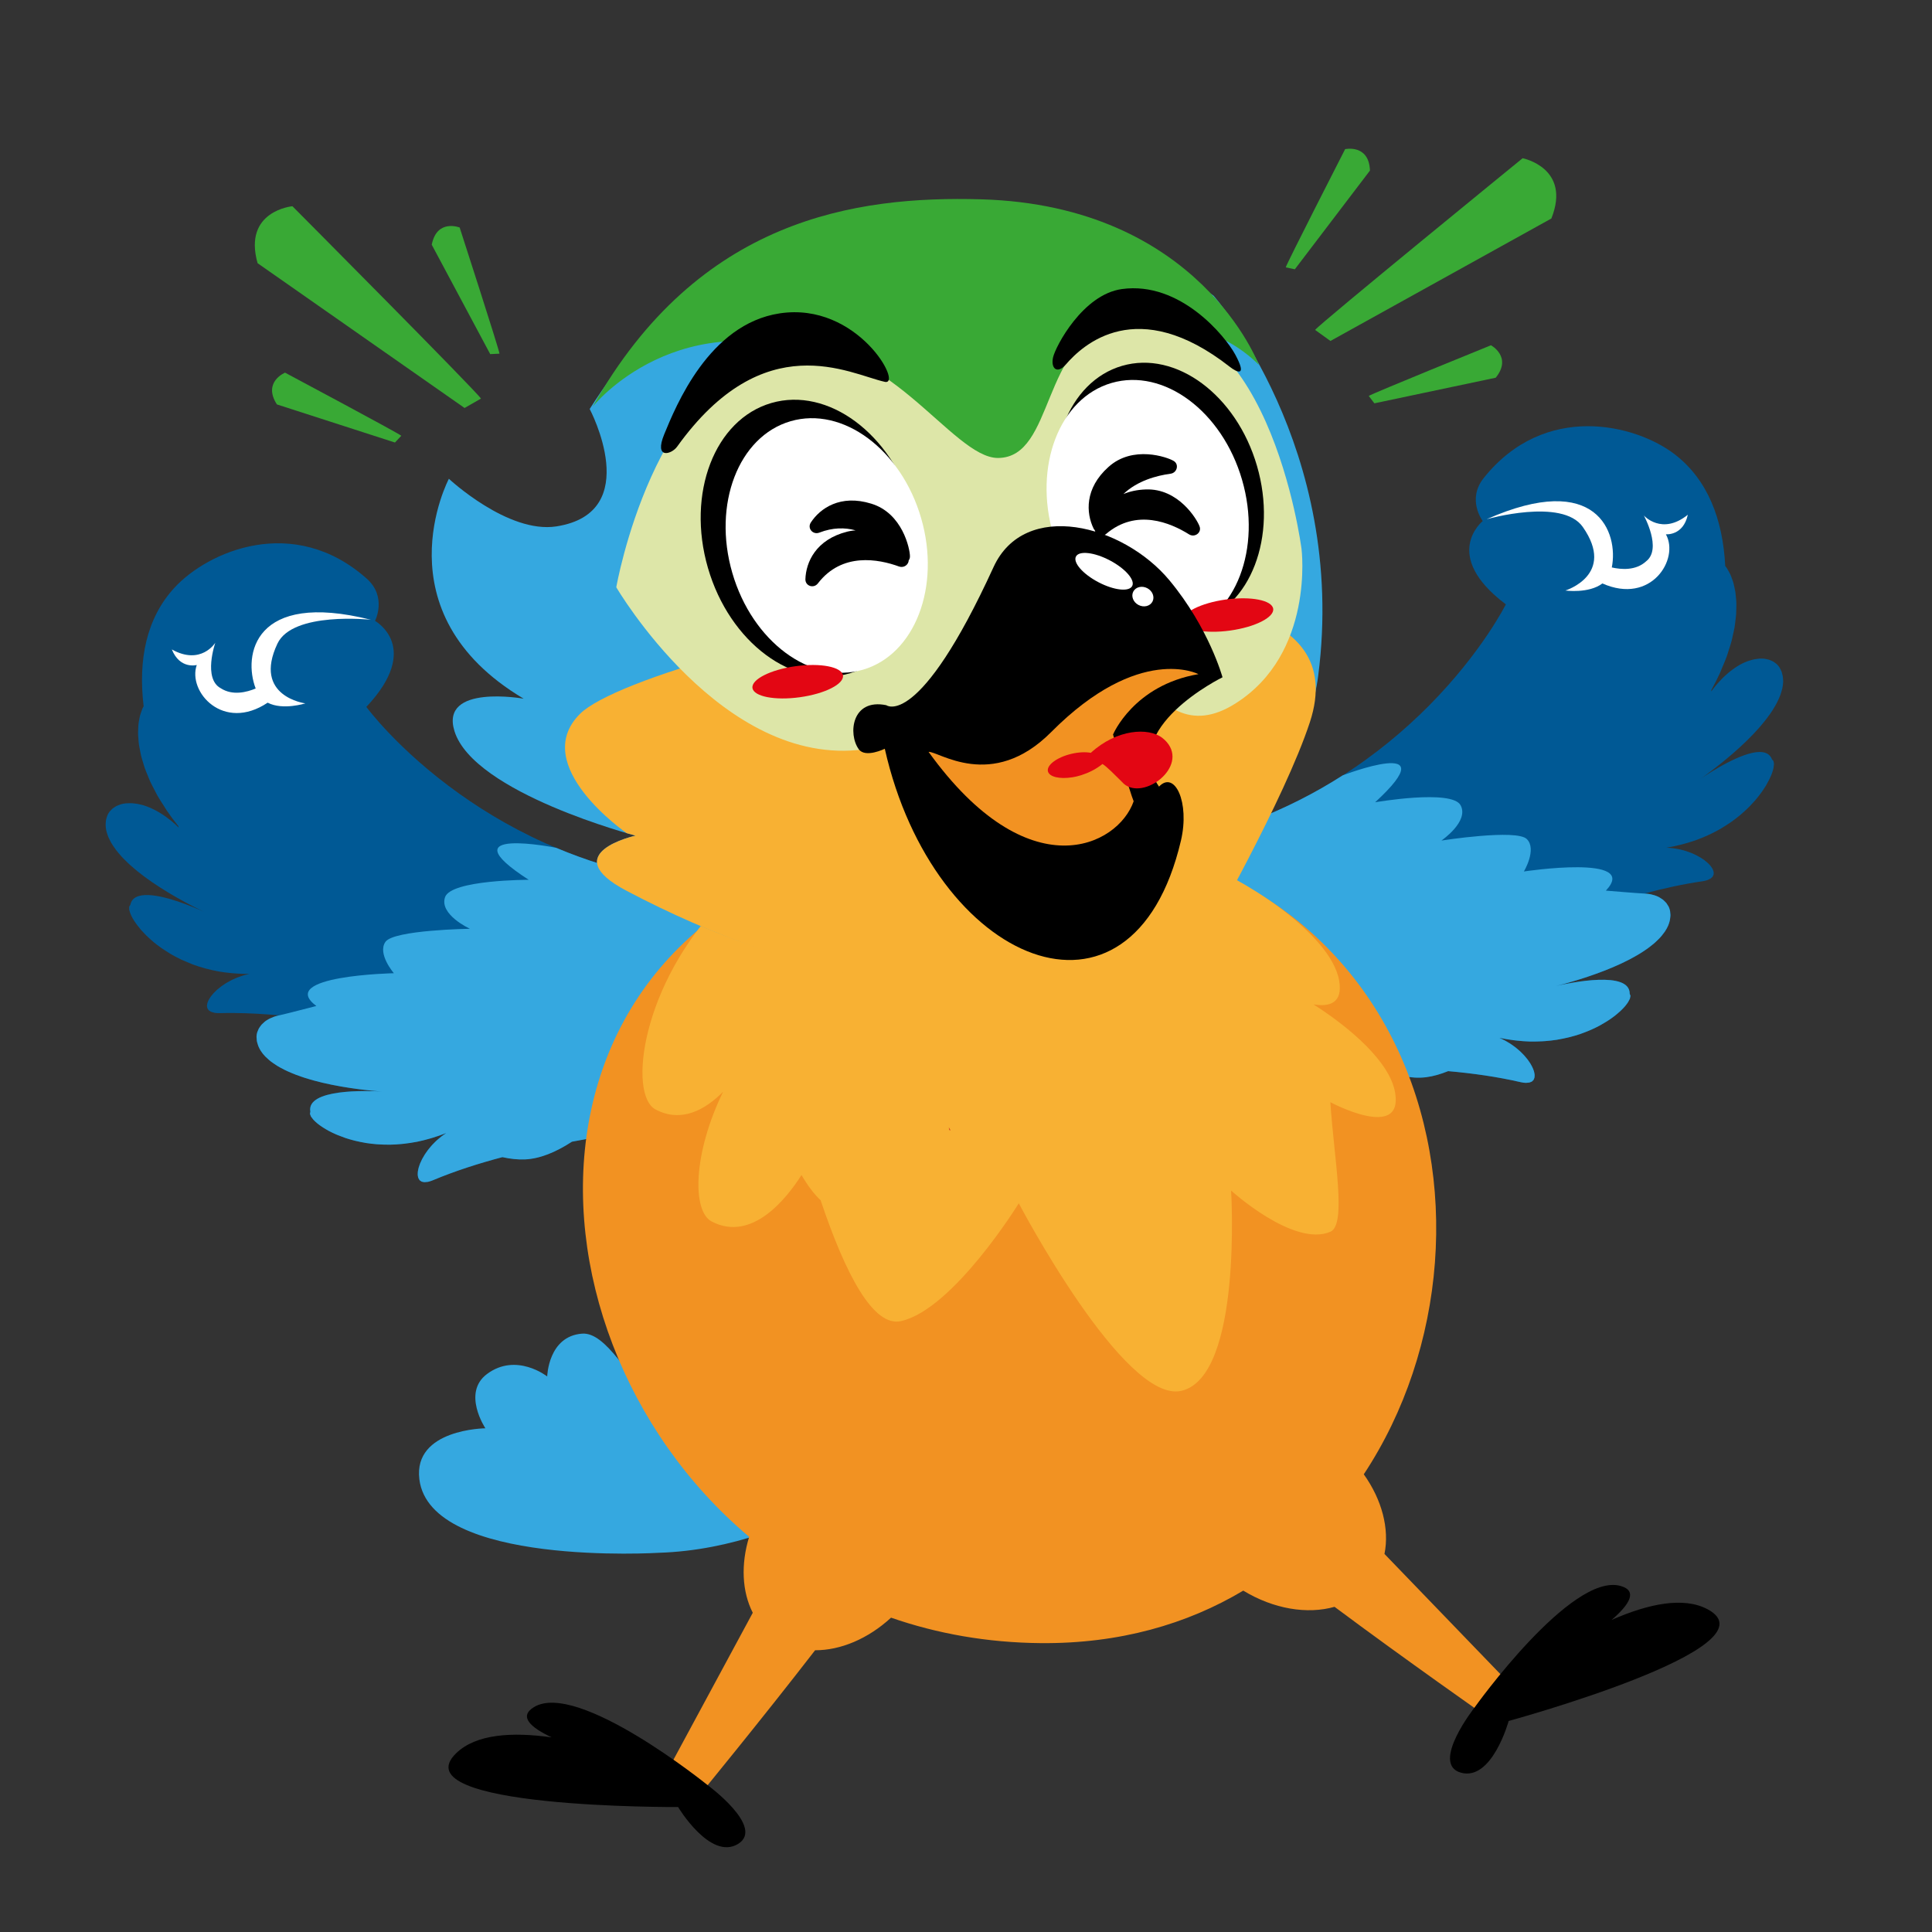 <svg id="Layer_1" enable-background="new 0 0 512 512" height="512" viewBox="0 0 512 512" width="512" xmlns="http://www.w3.org/2000/svg"><rect x="0" y="0" width="512" height="512" fill="#333333" stroke="none"/><g><g fill="#39a935"><path d="m348.521 87.434c1.17-1.624 54.994-45.503 54.994-45.503s12.964 2.555 7.614 15.973l-58.548 32.456z"/><path d="m340.74 70.851c.205-.962 15.732-31.325 15.732-31.325s6.333-1.413 6.58 5.676l-19.908 26.162z"/><path d="m362.737 104.925c.784-.594 32.38-13.426 32.38-13.426s5.717 3.07 1.27 8.597l-32.166 6.789z"/></g><g fill="#39a935"><path d="m127.458 105.631c-.995-1.737-49.961-50.978-49.961-50.978s-13.159 1.193-9.234 15.094l54.853 38.371z"/><path d="m132.367 93.722c-.05-.982-10.551-33.428-10.551-33.428s-6.028-2.402-7.398 4.558l15.495 28.994z"/><path d="m106.349 115.479c-.718-.672-30.808-16.722-30.808-16.722s-6.005 2.458-2.157 8.418l31.285 10.099z"/></g><g><g><g><path d="m203.961 234.864c-1.126.041-2.242.067-3.35.081-.353.004-.7 0-1.051.002-.75.004-1.5.009-2.242.001-.431-.005-.857-.018-1.285-.027-.654-.013-1.308-.024-1.956-.046-.457-.016-.907-.039-1.361-.059-.612-.027-1.225-.052-1.832-.087-.464-.027-.922-.061-1.382-.092-.588-.04-1.176-.078-1.758-.125-.465-.037-.925-.082-1.387-.123-.569-.052-1.138-.103-1.702-.161-.465-.048-.924-.102-1.385-.155-.551-.063-1.102-.126-1.647-.195-.462-.059-.921-.122-1.38-.185-.537-.074-1.074-.148-1.606-.228-.455-.068-.906-.141-1.356-.213-.529-.085-1.057-.171-1.582-.262-.443-.077-.882-.157-1.322-.237-.524-.096-1.047-.195-1.566-.297-.431-.085-.859-.172-1.286-.26-.521-.108-1.039-.218-1.555-.331-.415-.091-.828-.184-1.24-.278-.521-.12-1.038-.242-1.553-.367-.398-.097-.795-.194-1.189-.294-.521-.132-1.039-.267-1.554-.404-.381-.101-.762-.203-1.139-.307-.523-.144-1.042-.292-1.559-.442-.359-.104-.719-.208-1.075-.314-.534-.16-1.064-.323-1.591-.488-.33-.103-.66-.205-.987-.31-.552-.178-1.098-.36-1.643-.543-.296-.099-.593-.198-.886-.299-.578-.199-1.15-.403-1.72-.609-.251-.09-.504-.179-.753-.271-.622-.228-1.236-.462-1.847-.697-.191-.074-.385-.145-.576-.22-.701-.273-1.395-.552-2.083-.834-.094-.038-.189-.076-.283-.114-10.406-4.294-19.256-9.519-26.522-14.696-.007-.004-.013-.007-.021-.011-16.332-11.638-24.66-23.027-24.66-23.027 14.883-15.81 2.3-22.797 2.3-22.797s3.276-6.333-2.202-11.198c-19.388-17.223-42.107-7.219-50.97 2.422-7.417 8.068-9.632 19.041-8.149 31.413-.09.161-.182.318-.264.496-.14.307-.258.648-.378.985-.103.297-.21.587-.293.908-.101.368-.169.769-.243 1.168-.063.349-.135.688-.175 1.061-.052.425-.066.886-.085 1.342-.019.393-.045.78-.039 1.194.008.484.056 1.002.095 1.511.035.437.055.864.117 1.319.068.538.189 1.106.299 1.669.091.473.166.936.284 1.426.143.593.347 1.217.534 1.833.154.5.279.99.461 1.505.231.653.526 1.333.805 2.008.213.516.399 1.023.643 1.553.33.722.742 1.474 1.133 2.219.27.514.501 1.013.8 1.537.483.848 1.058 1.722 1.62 2.591.081.126.156.25.232.375.001.001.001.002.002.002.195.319.387.636.609.962.914 1.339 1.918 2.7 3.032 4.085l.096.379c-.594-.583-1.192-1.117-1.787-1.616l-.579-.455c-.122-.097-.242-.182-.364-.276-.283-.219-.566-.443-.845-.64l-.671-.449c-.371-.243-.74-.475-1.106-.685l-.679-.379c-.29-.154-.577-.29-.863-.425-.094-.045-.191-.098-.285-.14l-.156-.07-.348-.156c-.465-.195-.926-.366-1.378-.513-.065-.021-.133-.047-.198-.067l-.014-.006-.014-.005c-.132-.04-.26-.07-.389-.105-.389-.105-.773-.195-1.149-.266l-.451-.068c-.35-.053-.693-.092-1.028-.114l-.468-.02c-.339-.007-.669.006-.986.032l-.351.025c-.423.051-.825.13-1.207.237l-.2.071-.876.344-.314.173-.637.415-.274.218-.59.615-.136.152c-.21.28-.384.587-.533.913l-.098.273-.237.787-.07.384-.065.848-.004.383c.005.139.019.282.03.424.006.076.007.15.016.227.014.128.04.261.061.392.016.096.025.189.044.286.022.107.058.215.085.322.095.382.216.764.361 1.146.035.092.063.185.101.278l.074.151.212.436c.182.384.366.768.595 1.148l.445.687c.231.345.463.691.725 1.033l.57.708c.273.331.552.659.85.984.217.237.441.472.669.705.311.32.634.637.967.953.241.228.482.457.733.682.354.318.717.631 1.086.94.253.212.501.427.759.637.405.327.82.647 1.24.967.235.179.467.363.703.54.532.393 1.074.776 1.614 1.153l.198.141.198.141c.385.264.77.513 1.156.767.291.192.581.392.871.578l.693.435c.446.28.887.561 1.327.826.28.172.55.33.827.495.191.113.379.222.569.334s.383.228.569.334c.284.165.559.32.834.475.348.197.696.394 1.03.577.186.103.365.2.545.299.074.04.152.083.224.123.33.177.649.349.958.512l.693.365c.289.152.565.293.829.427l.4.203.203.104c.279.141.536.269.78.389l.366.181c.254.124.479.231.683.328.068.032.142.068.202.096-.338-.154-.774-.349-1.288-.571-3.866-1.67-12.119-4.862-16.097-3.599-.161.051-.314.11-.46.176-.408.184-.763.421-1.041.733-.328.368-.556.832-.665 1.405l-.072.112-.205.317-.02.082-.015.063.001.334.001.333.003.04v.003l.273.926.044.11.063.157c.135.322.299.664.504 1.029l.033.064.025.049c.114.198.24.403.376.613s.281.424.434.642l.252.345c.184.252.403.514.611.774.125.155.23.304.365.462l.14.167c.104.12.219.242.329.363.32.352.657.708 1.017 1.066l.375.361c.45.432.928.864 1.44 1.298l.236.204c.293.241.598.482.913.722.314.239.638.477.968.713l.244.168.244.168c.302.208.634.406.951.61.317.203.619.412.951.61l.167.102.167.102c.768.445 1.578.87 2.421 1.278l.565.264c.539.249 1.111.478 1.679.709.26.106.502.223.769.325l.329.13c.936.346 1.919.656 2.93.942l.705.188c.492.129.991.252 1.499.366.508.115 1.024.221 1.55.316l.224.046c.49.085.994.157 1.502.224.64.084 1.29.158 1.95.218l.848.069c.61.044 1.226.08 1.851.104.626.024 1.261.035 1.91.028l-.038.01-.038.01c-.507.1-1.002.226-1.489.368l-.526.172-.979.34-.565.235-.858.383-.546.276-.351.195-.437.242-.497.296-.754.504-.403.283c-.295.219-.57.442-.834.667l-.197.158c-.318.28-.61.563-.878.848l-.223.252-.503.599-.131.185-.093.131-.331.515-.085.162-.085.162-.144.335-.061.144-.098.301-.076.452-.022.261.024.143.052.311.038.174.349.518.134.094.457.293.643.199.183.048.132.035c.378.06.806.091 1.303.081 1.3-.034 2.601-.043 3.903-.032h.033c3.938.035 7.879.266 11.801.625-.153.035-.295.079-.443.118-.17.044-.345.084-.507.135l-.443.151c-.318.116-.622.248-.907.387l-.318.15c-.376.2-.722.42-1.039.658l-.16.139-.346.319-.346.319-.229.275-.443.618-.176.302-.327.787-.071.191c-.094.337-.145.686-.166 1.044l.007.29.017.212.048.607.074.383.246.814.055.146.08.212c.084.196.176.393.279.59.074.142.162.285.248.428.033.055.061.11.096.166.323.5.711.973 1.142 1.429l.478.444c.308.292.62.584.97.855l.663.479c.341.238.682.476 1.05.7l.789.453c.375.209.753.414 1.149.609.288.142.582.281.879.415.203.093.416.179.624.269s.411.182.623.269c.185.075.373.148.56.223.123.049.245.1.37.147.445.168.897.328 1.353.483.313.106.622.216.938.318.496.158.999.306 1.506.452.156.045.311.09.466.136.128.038.256.077.385.112.639.173 1.282.334 1.922.49l.157.04.314.079c.797.187 1.592.36 2.376.519l.804.154c.517.1 1.03.201 1.536.288.323.059.632.108.95.161.438.073.879.147 1.302.212.325.051.637.096.949.14.347.05.691.099 1.026.144.047.006.097.014.144.02.148.02.289.038.435.057.145.019.294.039.434.057.186.022.36.043.539.065.18.022.366.045.539.065l.389.044.389.044c.163.019.31.032.464.049s.316.034.464.049l.673.067c.042.004.076.007.117.011.264.025.516.049.751.069l.354.031.053.005c.376.031.712.056.98.075-.13-.007-.273-.015-.428-.023-.282-.014-.604-.029-.959-.042-.193-.007-.396-.014-.608-.02-.408-.012-.849-.022-1.316-.028-.233-.003-.473-.005-.719-.006-.491-.002-1.004.001-1.532.011-.519.009-1.053.025-1.594.048-.024.001-.048.002-.072.003-.519.023-1.045.053-1.573.092-.859.063-1.72.149-2.557.265-.273.038-.544.078-.811.122-.748.123-1.467.274-2.142.454-.29.077-.574.158-.846.247-.226.074-.445.152-.656.234-.422.165-.813.347-1.165.549-.528.302-.97.648-1.301 1.042-.551.657-.794 1.451-.617 2.406l-.103.499.021.148.243.621.018.039.59.765.196.21c.13.134.271.271.422.409.132.121.271.243.421.368l.095.084c.356.287.767.581 1.21.877l.36.23c.42.268.868.534 1.357.798l.191.105c.137.072.285.143.428.214.244.122.493.242.751.361.196.09.39.181.593.269l.48.2c.576.24 1.178.469 1.813.688l.294.105c.721.238 1.487.456 2.273.655l.577.137c.714.169 1.452.319 2.214.447l.385.07c.877.137 1.786.239 2.719.314l.623.041c.863.054 1.747.083 2.656.077l.353.002c.998-.016 2.026-.084 3.073-.184l.725-.081c.505-.058 1.015-.124 1.53-.202.515-.077 1.034-.165 1.559-.267l.226-.038c.149-.03.302-.07.452-.102.96-.207 1.937-.453 2.926-.737l.816-.244c.567-.175 1.136-.359 1.71-.557s1.152-.411 1.736-.643c.009.005.018.012.028.017-.431.274-.842.567-1.239.871l-.428.35-.789.672-.221.212-.22.212-.22.223-.441.446-.204.227-.204.228-.3.361-.275.331-.356.456-.521.743-.182.274-.091.137c-.076.12-.137.239-.207.358-.111.189-.227.379-.328.566l-.056.096-.071.122c-.13.251-.233.494-.341.739-.054.122-.122.249-.17.369l-.117.316-.251.74-.094.376-.122.6-.04.364-.018.521.017.316.093.449.037.126.037.126.118.198.118.198.037.056.061.092.364.253.149.104.031.008.128.031.531.108.672-.048.323-.036c.119-.026.248-.065.375-.1.172-.048.353-.108.542-.177.109-.04.212-.072.327-.12 5.983-2.508 12.207-4.492 18.476-6.148.528.116 1.049.217 1.563.301 1.028.169 2.026.272 2.991.304h.005c.481.016.953.015 1.416-.005 1.713-.074 3.477-.455 5.274-1.075 2.347-.809 4.751-2.034 7.187-3.619 1.446-.276 2.885-.543 4.312-.804 2.855-.522 5.668-1.019 8.418-1.511 1.591-.284 3.154-.568 4.699-.852 2.24-.412 4.425-.828 6.547-1.258 1.474-.298 2.926-.602 4.334-.918 1.208-.271 2.39-.551 3.544-.84 1.136-.285 2.21-.775 3.225-1.442 1.016-.668 1.973-1.513 2.875-2.51.451-.498.888-1.035 1.312-1.605.424-.571.834-1.176 1.231-1.812.199-.318.394-.644.586-.977 1.346-2.333 2.535-5.028 3.586-7.94.15-.416.298-.837.442-1.261.722-2.123 1.375-4.346 1.964-6.619.118-.454.233-.911.346-1.369.226-.916.442-1.838.648-2.763s.403-1.852.591-2.779.367-1.853.537-2.776c.34-1.845.646-3.674.92-5.462 1.854-12.058 2.274-22.195 2.274-22.195z" fill="#005995"/><path d="m67.982 274.683c.021-.357.072-.707.166-1.044l.071-.191.327-.787.176-.302.443-.618.229-.275.692-.638.16-.139c.317-.238.663-.457 1.039-.658l.318-.15c.285-.139.589-.271.907-.387l.443-.151c.234-.074.483-.135.732-.195 1.469-.299 10.142-2.549 10.142-2.549-10.756-8.049 20.55-8.683 20.55-8.683s-4.454-5.174-2.225-8.329 22.373-3.453 22.373-3.453-8.168-3.743-6.588-8.37c1.58-4.628 22.175-4.607 22.175-4.607-22.274-14.384 7.273-8.481 7.273-8.481 15.414 6.499 34.287 10.994 56.574 10.189 0 0-2.362 56.958-20.535 61.517-9.23 2.315-20.283 3.978-31.854 6.182-4.301 2.799-8.51 4.524-12.461 4.694-1.861.08-3.864-.135-5.976-.6-6.268 1.656-12.492 3.64-18.476 6.148-.459.19-.869.316-1.243.397l-.324.036-.672.048-.531-.108-.16-.039-.513-.356-.098-.148-.235-.396-.074-.251-.093-.449-.018-.316.018-.521.04-.364.122-.6.094-.376.251-.74.117-.316c.147-.362.316-.732.511-1.108l.126-.219c.164-.306.34-.614.535-.924l.273-.41.521-.743.356-.456.576-.692.408-.455.661-.668.441-.424.789-.672.428-.35c.397-.304.808-.597 1.239-.871-.009-.005-.018-.012-.027-.017-1.167.464-2.313.85-3.446 1.199l-.815.244c-1.143.328-2.276.618-3.378.839l-.226.038c-1.05.203-2.079.353-3.089.469l-.725.081c-1.047.1-2.074.167-3.073.184l-.353-.002c-.91.006-1.793-.023-2.656-.077l-.623-.041c-.933-.074-1.842-.177-2.719-.314l-.385-.07c-.762-.128-1.5-.278-2.214-.447l-.577-.137c-.786-.2-1.553-.418-2.273-.655l-.294-.105c-.635-.219-1.237-.448-1.813-.688l-.48-.2c-.626-.273-1.226-.556-1.773-.845l-.191-.105c-.49-.264-.937-.53-1.357-.798l-.36-.23c-.443-.295-.854-.589-1.21-.877l-.095-.084c-.323-.267-.6-.526-.842-.777l-.197-.21-.59-.765-.018-.039-.243-.621-.021-.148.103-.499c-1.134-6.116 14.938-5.579 18.897-5.356-.268-.019-.604-.044-.98-.075l-.407-.036c-.27-.024-.556-.049-.868-.08l-.673-.068c-.295-.029-.602-.06-.927-.097l-.779-.089c-.347-.04-.706-.085-1.078-.13-.281-.036-.572-.074-.869-.114-.378-.049-.774-.107-1.17-.164-.312-.044-.625-.09-.949-.14-.423-.065-.864-.138-1.302-.211-.318-.053-.627-.102-.95-.161-.506-.087-1.019-.189-1.536-.289l-.804-.154c-.784-.159-1.58-.332-2.376-.519l-.471-.12c-.64-.156-1.283-.316-1.922-.49-.284-.079-.567-.167-.851-.249-.507-.146-1.01-.294-1.506-.452-.316-.102-.625-.212-.938-.318-.456-.154-.908-.314-1.353-.483-.315-.118-.623-.245-.93-.37-.426-.173-.841-.352-1.247-.538-.298-.134-.592-.273-.879-.415-.396-.196-.774-.4-1.149-.609l-.789-.453c-.368-.224-.709-.462-1.049-.7l-.664-.479c-.351-.271-.662-.563-.97-.855l-.479-.444c-.431-.455-.819-.929-1.142-1.429-.127-.198-.241-.396-.344-.594-.103-.197-.195-.394-.279-.59l-.135-.358-.246-.814-.074-.383-.065-.819z" fill="#35a8e0"/><path d="m57.053 170.344s-3.308 9.515 1.458 12.05c3.118 2.033 6.915 1.042 9.249.066-3.355-8.706-.575-26.032 30.524-18.215 0 0-20.71-2.268-24.762 6.326-6.614 14.028 7.401 15.832 7.401 15.832s-5.964 1.899-9.992-.185c-11.753 7.85-21.266-2.895-18.787-9.987 0 0-4.443 1.228-6.605-4.12 7.733 4.312 11.514-1.767 11.514-1.767z" fill="#fff"/></g><g><path d="m472.542 180.372c-.002-.114.001-.232-.006-.343-.004-.074-.015-.144-.021-.217-.013-.146-.024-.292-.043-.433l-.069-.377-.208-.825-.134-.367-.367-.735-.143-.253c-.202-.296-.426-.568-.68-.809l-.16-.127-.686-.506-.307-.168-.698-.301-.338-.118-.922-.19-.209-.037c-.395-.04-.804-.05-1.23-.029l-.35.035c-.158.014-.325.045-.488.068-.163.022-.322.036-.488.068l-.458.099c-.326.078-.658.175-.994.286l-.432.143c-.478.178-.961.38-1.454.626l-.026.016c-.481.242-.968.528-1.455.839l-.458.309c-.172.116-.345.25-.518.376-.173.125-.345.242-.518.376l-.605.488c-.324.269-.649.56-.973.863l-.585.556c-.173.173-.345.369-.518.554-.173.186-.346.361-.518.554l-.493.546c-.502.593-1 1.22-1.487 1.896l.031-.39c.431-.777.837-1.543 1.218-2.3.382-.756.74-1.503 1.077-2.24.163-.359.299-.704.437-1.051 0-.001.001-.002.001-.003.054-.136.107-.271.165-.409.407-.953.825-1.911 1.158-2.829.205-.568.349-1.099.528-1.651.26-.801.538-1.612.741-2.379.15-.563.249-1.094.371-1.639.16-.713.335-1.433.453-2.116.091-.539.132-1.042.199-1.562.08-.639.175-1.288.215-1.897.033-.503.029-.972.038-1.454.013-.573.035-1.154.011-1.695-.016-.46-.068-.883-.108-1.32-.048-.509-.088-1.027-.163-1.506-.064-.409-.156-.786-.241-1.17-.096-.446-.188-.897-.311-1.308-.103-.361-.231-.682-.353-1.016-.14-.381-.276-.765-.437-1.11-.137-.302-.291-.569-.443-.845-.176-.312-.35-.628-.54-.907-.111-.161-.228-.3-.344-.444-.635-12.444-4.679-22.882-13.357-29.576-10.37-7.999-34.456-14.006-50.643 6.254-4.574 5.724-.272 11.41-.272 11.41s-11.216 9.019 6.131 22.077c0 0-6.277 12.636-20.399 26.875-.006.005-.012.01-.018.015-6.283 6.334-14.119 12.984-23.647 18.98-.084.053-.171.105-.256.158-.631.395-1.268.788-1.913 1.177-.177.107-.358.212-.536.318-.559.333-1.122.665-1.692.994-.236.136-.475.269-.712.403-.523.296-1.047.592-1.579.884-.275.151-.554.299-.831.449-.502.271-1.005.541-1.515.807-.31.162-.624.321-.936.481-.487.249-.975.498-1.469.743-.337.167-.679.333-1.019.498-.48.233-.963.465-1.449.694-.359.169-.721.335-1.083.502-.479.22-.96.438-1.446.654-.379.168-.76.335-1.142.5-.479.207-.96.413-1.446.616-.396.166-.795.33-1.196.493-.483.197-.97.391-1.459.583-.409.161-.82.321-1.234.478-.491.187-.985.371-1.481.554-.423.155-.847.31-1.274.462-.498.177-1 .351-1.504.523-.435.149-.871.298-1.31.443-.508.168-1.021.331-1.535.494-.444.141-.888.282-1.336.419-.522.159-1.049.314-1.577.468-.45.132-.9.264-1.355.392-.538.151-1.084.296-1.628.442-.455.122-.908.245-1.367.362-.559.143-1.125.279-1.69.416-.455.11-.907.223-1.366.329-.585.136-1.179.263-1.772.392-.449.098-.895.199-1.348.293-.628.13-1.265.251-1.9.373-.428.082-.851.169-1.283.248-.711.13-1.434.249-2.154.37-.366.061-.725.128-1.093.186-1.093.174-2.197.337-3.311.487 0 0 .749 3.483 2.165 8.73.354 1.312.749 2.734 1.185 4.239.327 1.129.676 2.305 1.048 3.516 1.239 4.038 2.725 8.471 4.436 12.88.342.882.694 1.762 1.054 2.639.36.876.729 1.748 1.107 2.613.693 1.586 1.417 3.144 2.168 4.657.272.549.547 1.093.827 1.629.304.581.613 1.15.925 1.714.199.36.4.716.604 1.068.276.478.555.947.837 1.409.695 1.136 1.409 2.219 2.142 3.237 1.017 1.413 2.069 2.704 3.156 3.832 1.929 2.001 3.966 3.493 6.101 4.309.195.074.39.144.586.207.763.244 1.538.408 2.326.468 1.112.084 2.252.153 3.408.213.125.007.249.014.375.02 6.144.306 12.88.316 19.955.363 1.426.009 2.866.02 4.317.035s2.914.035 4.386.061c.884.38 1.754.711 2.617 1.015 3.164 1.115 6.181 1.712 8.965 1.617.506-.017 1.005-.057 1.495-.12 1.512-.194 3.087-.609 4.706-1.197.359-.13.718-.26 1.082-.408 6.458.57 12.929 1.47 19.251 2.927.485.11.91.164 1.293.18l.163-.009.163-.009.67-.067.505-.197.151-.065.445-.438.072-.162.096-.25.069-.181.015-.13.015-.13.016-.458-.036-.315-.106-.51-.051-.176-.051-.176-.222-.571-.157-.354-.373-.687-.169-.292c-.069-.111-.157-.224-.231-.335-.148-.223-.29-.445-.461-.67l-.081-.097-.081-.097c-.213-.274-.439-.547-.684-.82l-.338-.358-.639-.644-.428-.389-.228-.195-.457-.39-.24-.19-.24-.19-.765-.547-.506-.343-.892-.529-.481-.273c-.443-.233-.898-.451-1.368-.649.008-.007.016-.014.024-.021 1.229.259 2.423.446 3.6.598l.845.102c.619.068 1.233.124 1.839.168.551.04 1.097.071 1.632.086l.229-.001h.001c1.069.022 2.109-.005 3.124-.062l.074-.004.654-.039c1.048-.079 2.073-.187 3.059-.34l.348-.062c.302-.05.581-.121.876-.177.582-.111 1.171-.217 1.729-.349l.607-.146c.907-.232 1.785-.487 2.627-.77l.184-.067.184-.067c.365-.128.702-.272 1.053-.408s.716-.264 1.053-.408l.545-.233c.741-.33 1.459-.675 2.129-1.031l.272-.153c.588-.323 1.143-.651 1.67-.985l.439-.279c.571-.375 1.114-.755 1.604-1.133l.171-.136c.438-.343.834-.681 1.202-1.017l.316-.288c.129-.122.248-.242.369-.362.242-.24.473-.478.675-.707l.08-.099c.273-.317.502-.62.698-.909l.158-.24.451-.854.012-.041.134-.653-.005-.149-.186-.475c.011-.874-.299-1.556-.836-2.089-.179-.178-.376-.344-.605-.489-.458-.289-1.009-.514-1.63-.686-.414-.114-.86-.204-1.331-.273-.235-.035-.477-.064-.723-.088-.987-.097-2.058-.116-3.161-.079-.551.018-1.11.051-1.67.094-1.96.152-3.931.438-5.623.735-.484.085-.944.171-1.376.255-1.078.209-1.971.406-2.575.546.261-.064.587-.145.952-.24l.294-.077.101-.027c.132-.035.281-.075.421-.113.14-.037.27-.071.421-.113l.652-.181c.285-.078.583-.162.897-.253l.376-.11.376-.11c.335-.098.682-.203 1.041-.311.271-.083.551-.17.837-.26.364-.113.745-.236 1.125-.36.3-.097.6-.194.912-.299.406-.136.828-.283 1.247-.429.304-.106.6-.207.909-.32.484-.172.973-.359 1.465-.545l.766-.288c.746-.29 1.5-.595 2.254-.915l.296-.131.148-.066c.605-.262 1.211-.529 1.811-.809.266-.126.531-.26.797-.389.237-.115.469-.234.704-.35s.473-.23.704-.35c.294-.154.58-.315.871-.473.423-.23.841-.464 1.252-.705.11-.064.216-.132.324-.198.177-.108.355-.215.53-.324.39-.243.769-.49 1.138-.742.271-.182.537-.369.796-.558.357-.26.695-.525 1.029-.795l.35-.29.35-.29c.162-.142.306-.289.458-.434s.31-.288.458-.434l.573-.585c.3-.327.557-.667.811-1.007l.396-.518c.108-.162.202-.327.3-.491.219-.365.422-.733.583-1.111.092-.217.17-.432.238-.643.068-.212.126-.421.175-.629l.072-.376.105-.844.008-.39-.037-.409-.038-.409-.042-.287c-.081-.349-.191-.684-.34-1.001l-.103-.176-.456-.72-.225-.268-.273-.269-.269-.265-.273-.232-.527-.341-.264-.171-.091-.055-.091-.055c-.353-.18-.731-.338-1.136-.472l-.339-.094c-.304-.089-.626-.167-.959-.228l-.154-.025-.308-.049c-.316-.043-.644-.071-.979-.089 1.268-.34 2.541-.666 3.817-.976 2.554-.619 5.124-1.173 7.707-1.642 1.292-.234 2.586-.447 3.884-.635.492-.074.908-.177 1.27-.3l.296-.135.2-.102.4-.203.4-.366.117-.116.256-.57.008-.177-.001-.307-.001-.153-.066-.253-.152-.432-.099-.187-.049-.093-.283-.437-.111-.146-.111-.146-.414-.451-.275-.274-.597-.505-.263-.211c-.313-.235-.648-.465-1.009-.687l-.221-.122c-.078-.047-.165-.09-.245-.136-.225-.129-.448-.259-.69-.381l-.445-.211-.829-.369-.54-.207-.85-.297-.585-.18-.455-.116-.455-.116-.596-.136-1.023-.169-.547-.08c-.503-.057-1.013-.097-1.53-.11l-.039-.003-.039-.003c.64-.103 1.265-.222 1.877-.352s1.213-.27 1.807-.417l.824-.211c.862-.23 1.697-.484 2.512-.752.272-.089.55-.174.815-.269l.213-.084c.502-.183.993-.376 1.474-.575s.952-.405 1.415-.615l.663-.304c.948-.454 1.864-.925 2.728-1.426l.188-.114.114-.07c.172-.102.323-.211.491-.315.598-.367 1.191-.737 1.747-1.12l.512-.356c.761-.545 1.487-1.101 2.169-1.67l.147-.129.147-.129c.587-.502 1.142-1.012 1.667-1.524l.424-.415c.143-.144.278-.289.417-.433.418-.434.823-.868 1.194-1.299l.198-.241c.431-.514.829-1.021 1.199-1.523l.195-.266.113-.153c.264-.371.509-.737.742-1.098.117-.181.236-.363.342-.539l.11-.188c.095-.159.164-.306.251-.461.174-.311.354-.625.501-.922l.19-.383c.114-.241.221-.477.319-.707s.188-.453.266-.668l.011-.037.027-.085c.14-.395.243-.76.322-1.1l.03-.14.03-.14.112-.959-.004-.043-.112-.657-.058-.137-.173-.188-.173-.188c-.545-1.457-1.797-2.003-3.42-1.968-.014 0-.029.002-.042.003-.361.01-.741.05-1.134.113-1.092.175-2.294.541-3.53 1.022-.135.053-.27.106-.406.161-1.579.642-3.194 1.453-4.691 2.281-.21.116-.418.232-.623.349-1.532.87-2.908 1.732-3.935 2.402-.25.163-.473.311-.68.449-.181.121-.35.235-.494.332.22-.154.495-.349.801-.569l.331-.24c.22-.16.451-.329.702-.515l.542-.405c.238-.176.485-.362.745-.561l.621-.477c.277-.213.562-.437.858-.667.223-.176.453-.359.686-.546.299-.237.608-.49.918-.743.244-.199.489-.399.741-.609.329-.273.669-.564 1.007-.852.245-.209.484-.41.731-.628.389-.335.776-.687 1.168-1.039l.61-.546c.59-.54 1.183-1.099 1.769-1.669l.171-.172.171-.172c.313-.309.621-.625.93-.94.154-.157.312-.311.465-.47.101-.107.201-.217.3-.326.1-.109.2-.217.301-.326.359-.386.715-.772 1.058-1.163.218-.25.426-.504.64-.756.311-.367.616-.737.911-1.111.209-.264.408-.531.607-.796.275-.368.539-.735.792-1.103.186-.268.366-.539.54-.809.238-.372.457-.742.671-1.114l.442-.795c.2-.382.369-.761.539-1.141l.322-.753c.048-.124.086-.246.128-.369.055-.163.108-.327.156-.489.036-.125.074-.249.108-.374l.121-.418.061-.209c.134-.612.223-1.218.242-1.813.001-.111-.007-.222-.008-.336z" fill="#005995"/><path d="m442.561 241.305c-.081-.349-.191-.684-.34-1.001l-.103-.176-.456-.72-.225-.268-.542-.534-.273-.232-.79-.512-.181-.11c-.353-.18-.731-.338-1.136-.472l-.339-.094c-.304-.089-.626-.167-.959-.228l-.463-.074c-.244-.033-.499-.051-.754-.068-1.499-.046-10.428-.793-10.428-.793 9.236-9.756-21.724-5.073-21.724-5.073s3.512-5.854.781-8.586c-2.732-2.732-22.635.39-22.635.39s7.415-5.073 5.073-9.366-22.635-.781-22.635-.781c19.513-17.952-8.606-7.125-8.606-7.125-14.089 9.018-31.927 16.648-54.028 19.634 0 0 11.984 55.733 30.667 57.145 9.489.717 20.664.481 32.441.692 4.713 2.029 9.154 3.016 13.077 2.513 1.848-.237 3.785-.789 5.788-1.604 6.458.57 12.929 1.47 19.251 2.927.485.11.91.164 1.293.18l.325-.019.67-.067.505-.197.151-.065.445-.438.072-.162.165-.43.03-.26.016-.458-.036-.315-.106-.51-.102-.352-.222-.57-.157-.355-.373-.687-.169-.292c-.206-.332-.436-.668-.692-1.005l-.161-.194c-.213-.274-.439-.547-.684-.82l-.338-.358-.639-.644-.428-.389-.685-.584-.48-.379-.765-.547-.506-.343-.892-.529-.481-.273c-.443-.233-.898-.451-1.368-.649l.024-.021c1.229.259 2.423.446 3.6.598l.845.102c1.182.13 2.348.223 3.471.254l.229-.001c1.069.022 2.109-.005 3.124-.062l.728-.043c1.048-.079 2.073-.187 3.059-.34l.348-.062c.898-.148 1.763-.327 2.605-.526l.607-.146c.907-.232 1.785-.487 2.627-.77l.368-.134c.729-.255 1.431-.529 2.106-.816l.545-.233c.741-.33 1.46-.675 2.129-1.031l.272-.153c.588-.323 1.143-.651 1.67-.985l.439-.279c.571-.375 1.114-.755 1.604-1.133l.171-.136c.438-.343.834-.681 1.202-1.017l.316-.288c.386-.366.742-.726 1.044-1.069l.08-.099c.273-.317.502-.62.698-.909l.158-.24.451-.854.012-.041.134-.653-.005-.149-.186-.475c.08-6.22-15.668-2.966-19.531-2.074.261-.064.588-.146.953-.24l.395-.104c.263-.069.54-.143.841-.226l.652-.181c.285-.078.583-.162.897-.253l.752-.22c.335-.098.682-.203 1.041-.311.271-.083.551-.17.837-.26.364-.113.745-.236 1.125-.36.3-.097.6-.194.912-.299.406-.136.828-.283 1.247-.429.304-.106.6-.207.909-.32.484-.172.973-.359 1.465-.545l.766-.288c.746-.29 1.5-.595 2.254-.915l.445-.197c.605-.262 1.211-.529 1.811-.809.267-.126.531-.26.797-.389.474-.23.945-.461 1.407-.7.294-.154.58-.315.871-.473.423-.23.841-.464 1.252-.705.29-.17.573-.347.854-.522.39-.243.769-.49 1.138-.742.271-.183.537-.369.796-.558.357-.26.695-.525 1.029-.795l.7-.58c.325-.283.62-.576.916-.868l.573-.585c.3-.327.557-.667.811-1.007l.396-.518c.348-.522.65-1.054.883-1.602.092-.217.17-.432.238-.643.068-.212.126-.421.175-.629l.072-.376.105-.844.008-.39-.075-.818z" fill="#35a8e0"/><path d="m435.641 136.623s4.873 8.817.606 12.122c-2.729 2.532-6.638 2.2-9.104 1.633 1.83-9.149-3.847-25.752-33.17-12.776 0 0 20.026-5.746 25.476 2.036 8.897 12.703-4.61 16.858-4.61 16.858s6.199.86 9.816-1.876c12.914 5.743 20.467-6.459 16.822-13.028 0 0 4.587.457 5.811-5.18-6.89 5.562-11.647.211-11.647.211z" fill="#fff"/></g><path d="m174.67 411.502s-60.661 3.783-63.535-19.479c-1.65-13.35 17.5-13.509 17.5-13.509s-6.274-9.4.433-14.393c7.774-5.787 15.947.65 15.947.65s.257-10.666 9.247-11.342c12.437-.935 24.465 46.685 57.652 37.836 33.188-8.85 1.282 19.011-37.244 20.237z" fill="#35a8e0"/><g><g><path d="m402.628 448.858-35.727-37.045c1.346-6.644-.658-14.349-5.484-21.107 43.74-66.186 15.003-181.226-109.66-169.512-118.424 11.127-119.219 130.5-53.221 186.08-2.233 7.259-1.905 14.521.957 20.126l-24.445 45.29 9.508 4.045s17.274-21.043 31.453-39.401c6.73.028 14.044-3.03 20.127-8.636 12.134 4.215 25.414 6.626 39.708 6.748 20.807.178 38.756-5.027 53.634-13.914 8.048 4.891 16.981 6.337 24.189 4.292 18.594 13.868 40.893 29.489 40.893 29.489z" fill="#f29222"/><path d="m452.61 426.515c-6.46-3.515-15.92-1.431-25.503 2.772 4.765-4.114 6.947-7.701 2.367-8.994-13.076-3.693-38.641 32.13-38.641 32.13s-11.904 15.087-3.652 17.359c8.252 2.271 12.631-13.706 12.631-13.706s71.339-19.476 52.798-29.561z"/></g><path d="m120.898 464.614c5.277-5.123 14.948-5.661 25.309-4.191-5.696-2.681-8.763-5.548-4.699-8.026 11.601-7.074 45.86 20.552 45.86 20.552s15.523 11.329 8.186 15.737c-7.337 4.407-15.852-9.803-15.852-9.803s-73.948.432-58.804-14.269z"/></g><path d="m369.709 289.489c-1.417-8.061-11.723-16.98-21.605-23.305 4.198.679 7.84-.301 6.775-6.355-2.287-13.009-27.72-28.255-37.167-31.221-129.211-52.858-158.825 57.64-143.951 65.433 6.923 3.627 13.226-.033 17.864-4.716-7.987 16.428-8.225 31.656-3.034 34.376 10.719 5.616 19.957-6.226 23.811-12.304 1.676 2.841 3.37 5.108 5.071 6.676 6.679 19.906 14.034 33.667 21.297 32.035 13.883-3.117 31.221-31.22 31.221-31.22s27.943 53.254 43.11 49.693c16.229-3.809 13.151-53.075 13.151-53.075s16.582 15.09 26.303 10.927c4.402-1.885.971-19.388 0-34.343 0 0 19.441 10.407 17.154-2.601z" fill="#f8b133"/><path d="m251.435 298.747s.007.01.489.819l-.353-.095c-.084-.466-.136-.724-.136-.724z" fill="#d33a22"/></g><g><path d="m138.778 185.16s-22.229-3.976-18.342 8.586c5.09 16.449 48.005 27.707 48.005 27.707s-21.301 4.659-2.41 14.612c94.983 50.042 152.557 8.513 152.557 8.513s27.139-37.572 30.754-65.531c7.805-60.36-27.773-100.73-27.773-100.73s-100.751-70.984-165.295 30.071c0 0 14.591 27.47-8.824 31.112-12.85 1.999-28.489-12.618-28.489-12.618s-18.732 35.383 19.817 58.278z" fill="#35a8e0"/><path d="m153.694 189.193c-13.653 13.653 12.365 31.591 12.365 31.591 1.509.44 2.382.669 2.382.669s-21.301 4.659-2.41 14.612c94.983 50.042 153.522 12.318 153.522 12.318s20.899-36.628 27.584-57.013c20.807-63.448-175.231-20.389-193.443-2.177z" fill="#f8b133"/><g><path d="m267.258 129.874c20.684-5.464 21.414-34.889 31.179-39.871 19.775-10.089 35.164 6.699 35.164 6.699s-15.74-42.278-73.678-43.883c-32.987-.914-74.75 4.987-102.848 54.94 0 0 22.903-28.83 63.661-12.293 13.586 5.512 25.839 39.871 46.522 34.408z" fill="#39a935"/></g><path d="m327.358 186.461c21.074-13.269 17.562-40.977 17.562-40.977s-8.902-69.617-48.884-60.202c-20.322 4.785-16.419 36.006-31.543 36.084-12.279.063-30-33.315-56.944-28.697-34.284 5.877-44.229 62.961-44.229 62.961s28.072 48.006 65.6 42.955c33.765-4.545 36.204-32.355 52.322-36.445 16.116-4.089 21.991 39.511 46.116 24.321z" fill="#dde6a8"/><path d="m282.478 96.572c-2.332 2.702-4.066 1.033-3.403-1.878s7.876-16.658 18.233-18.09c15.497-2.143 27.453 12.556 30.05 17.366 3.287 6.09.4 4.686-1.431 3.252-24.612-19.279-39.008-5.794-43.449-.65z"/><path d="m234.477 101.19c4.93 1.096-7.155-21.269-27.838-18.147-18.794 2.837-27.552 24.635-30.606 32.035-2.765 6.701 1.905 5.39 3.418 3.283 23.117-32.196 45.639-19.257 55.026-17.171z"/><g><ellipse cx="214.893" cy="142.633" rx="28.339" ry="37.306" transform="matrix(.96 -.279 .279 .96 -31.27 65.644)"/></g><g><ellipse cx="219.159" cy="144.574" fill="#fff" rx="26.059" ry="34.304" transform="matrix(.96 -.279 .279 .96 -31.642 66.912)"/></g><g><ellipse cx="307.353" cy="131" rx="26.938" ry="35.462" transform="matrix(.96 -.279 .279 .96 -24.349 90.987)"/></g><g><ellipse cx="304.235" cy="134.427" fill="#fff" rx="26.059" ry="34.304" transform="matrix(.96 -.279 .279 .96 -25.429 90.253)"/></g><g fill="#e30613"><ellipse cx="325.308" cy="162.831" rx="12.103" ry="4.15" transform="matrix(.991 -.137 .137 .991 -19.271 46.192)"/><ellipse cx="211.353" cy="180.523" rx="12.103" ry="4.15" transform="matrix(.991 -.137 .137 .991 -22.778 30.718)"/></g><g><path d="m263.291 150.297c-19.773 43.188-28.4 36.593-28.4 36.593-9.202-1.895-10.206 7.666-7.308 11.668 1.739 2.401 6.895-.13 6.895-.13 12.878 57.108 65.563 79.352 78.481 24.35 2.384-10.15-1.65-18.698-5.809-14.318-10.676-15.54 16.827-28.971 16.827-28.971s-3.568-13.057-14.049-25.68c-12.303-14.814-38.381-21.546-46.637-3.512z"/><path d="m300.43 212.348c-4.163 11.968-27.838 23.676-54.345-13.085 2.43-.323 16.76 10.562 32.479-5.246 23.426-23.557 39.036-15.362 39.036-15.362-17.177 2.924-22.635 16.001-22.635 16.001s4.577 15.637 5.465 17.692z" fill="#f29222"/><g fill="#fff"><ellipse cx="292.614" cy="151.269" rx="3.264" ry="8.418" transform="matrix(.465 -.885 .885 .465 22.652 340.016)"/><ellipse cx="302.902" cy="157.972" rx="2.511" ry="2.869" transform="matrix(.465 -.885 .885 .465 22.222 352.711)"/></g></g><path d="m241.145 147.37c-.012-1.856-1.93-11.368-10.26-13.897-8.168-2.53-13.552 1.218-16.029 5.027-.959 1.54.586 3.305 2.277 2.649 3.547-1.375 6.77-1.374 9.613-.601-.726.055-1.463.152-2.221.347-8.294 2.081-10.947 8.08-11.086 12.622-.019 1.814 2.218 2.52 3.322 1.08 6.363-8.287 16.02-6.467 21.526-4.458 1.286.439 2.486-.513 2.534-1.642.22-.299.348-.679.324-1.127z"/><path d="m317.88 139.457c-.622-1.749-5.563-10.1-14.261-9.748-2.301.08-4.252.532-5.91 1.224 3.714-3.552 8.847-4.903 12.537-5.398 1.757-.273 2.283-2.588.714-3.423-1.597-.946-10.737-4.203-17.196 1.633-6.377 5.697-5.939 12.242-3.95 16.328.09.175.203.316.324.445.255 1.284 1.861 1.952 3.02.964 7.957-6.771 17.019-2.969 21.983.148 1.525.915 3.411-.527 2.739-2.173z"/><g><path d="m309.201 196.653c-.34-.394-.751-.778-1.223-1.138-3.621-2.762-11.967-2.345-18.898 3.991-1.388-.258-3.221-.188-5.16.272-3.821.907-6.6 2.98-6.208 4.633.35 1.474 3.113 2.11 6.422 1.583.097-.015.22-.035.366-.062.096-.018.192-.037.289-.056.108-.022.223-.046.347-.074.068-.015.135-.027.204-.044.048-.012.095-.025.143-.037.016-.004.035-.009.051-.013.267-.067.528-.14.784-.217.123-.037.246-.074.376-.116.019-.006.038-.013.056-.019 1.574-.512 3.57-1.391 5.411-2.888 1.135.649 3.314 2.933 4.656 4.228.326.315.656.645.994 1.005 5.21 4.517 17.115-4.4 11.39-11.048z" fill="#e30613"/></g></g></g></g></svg>
